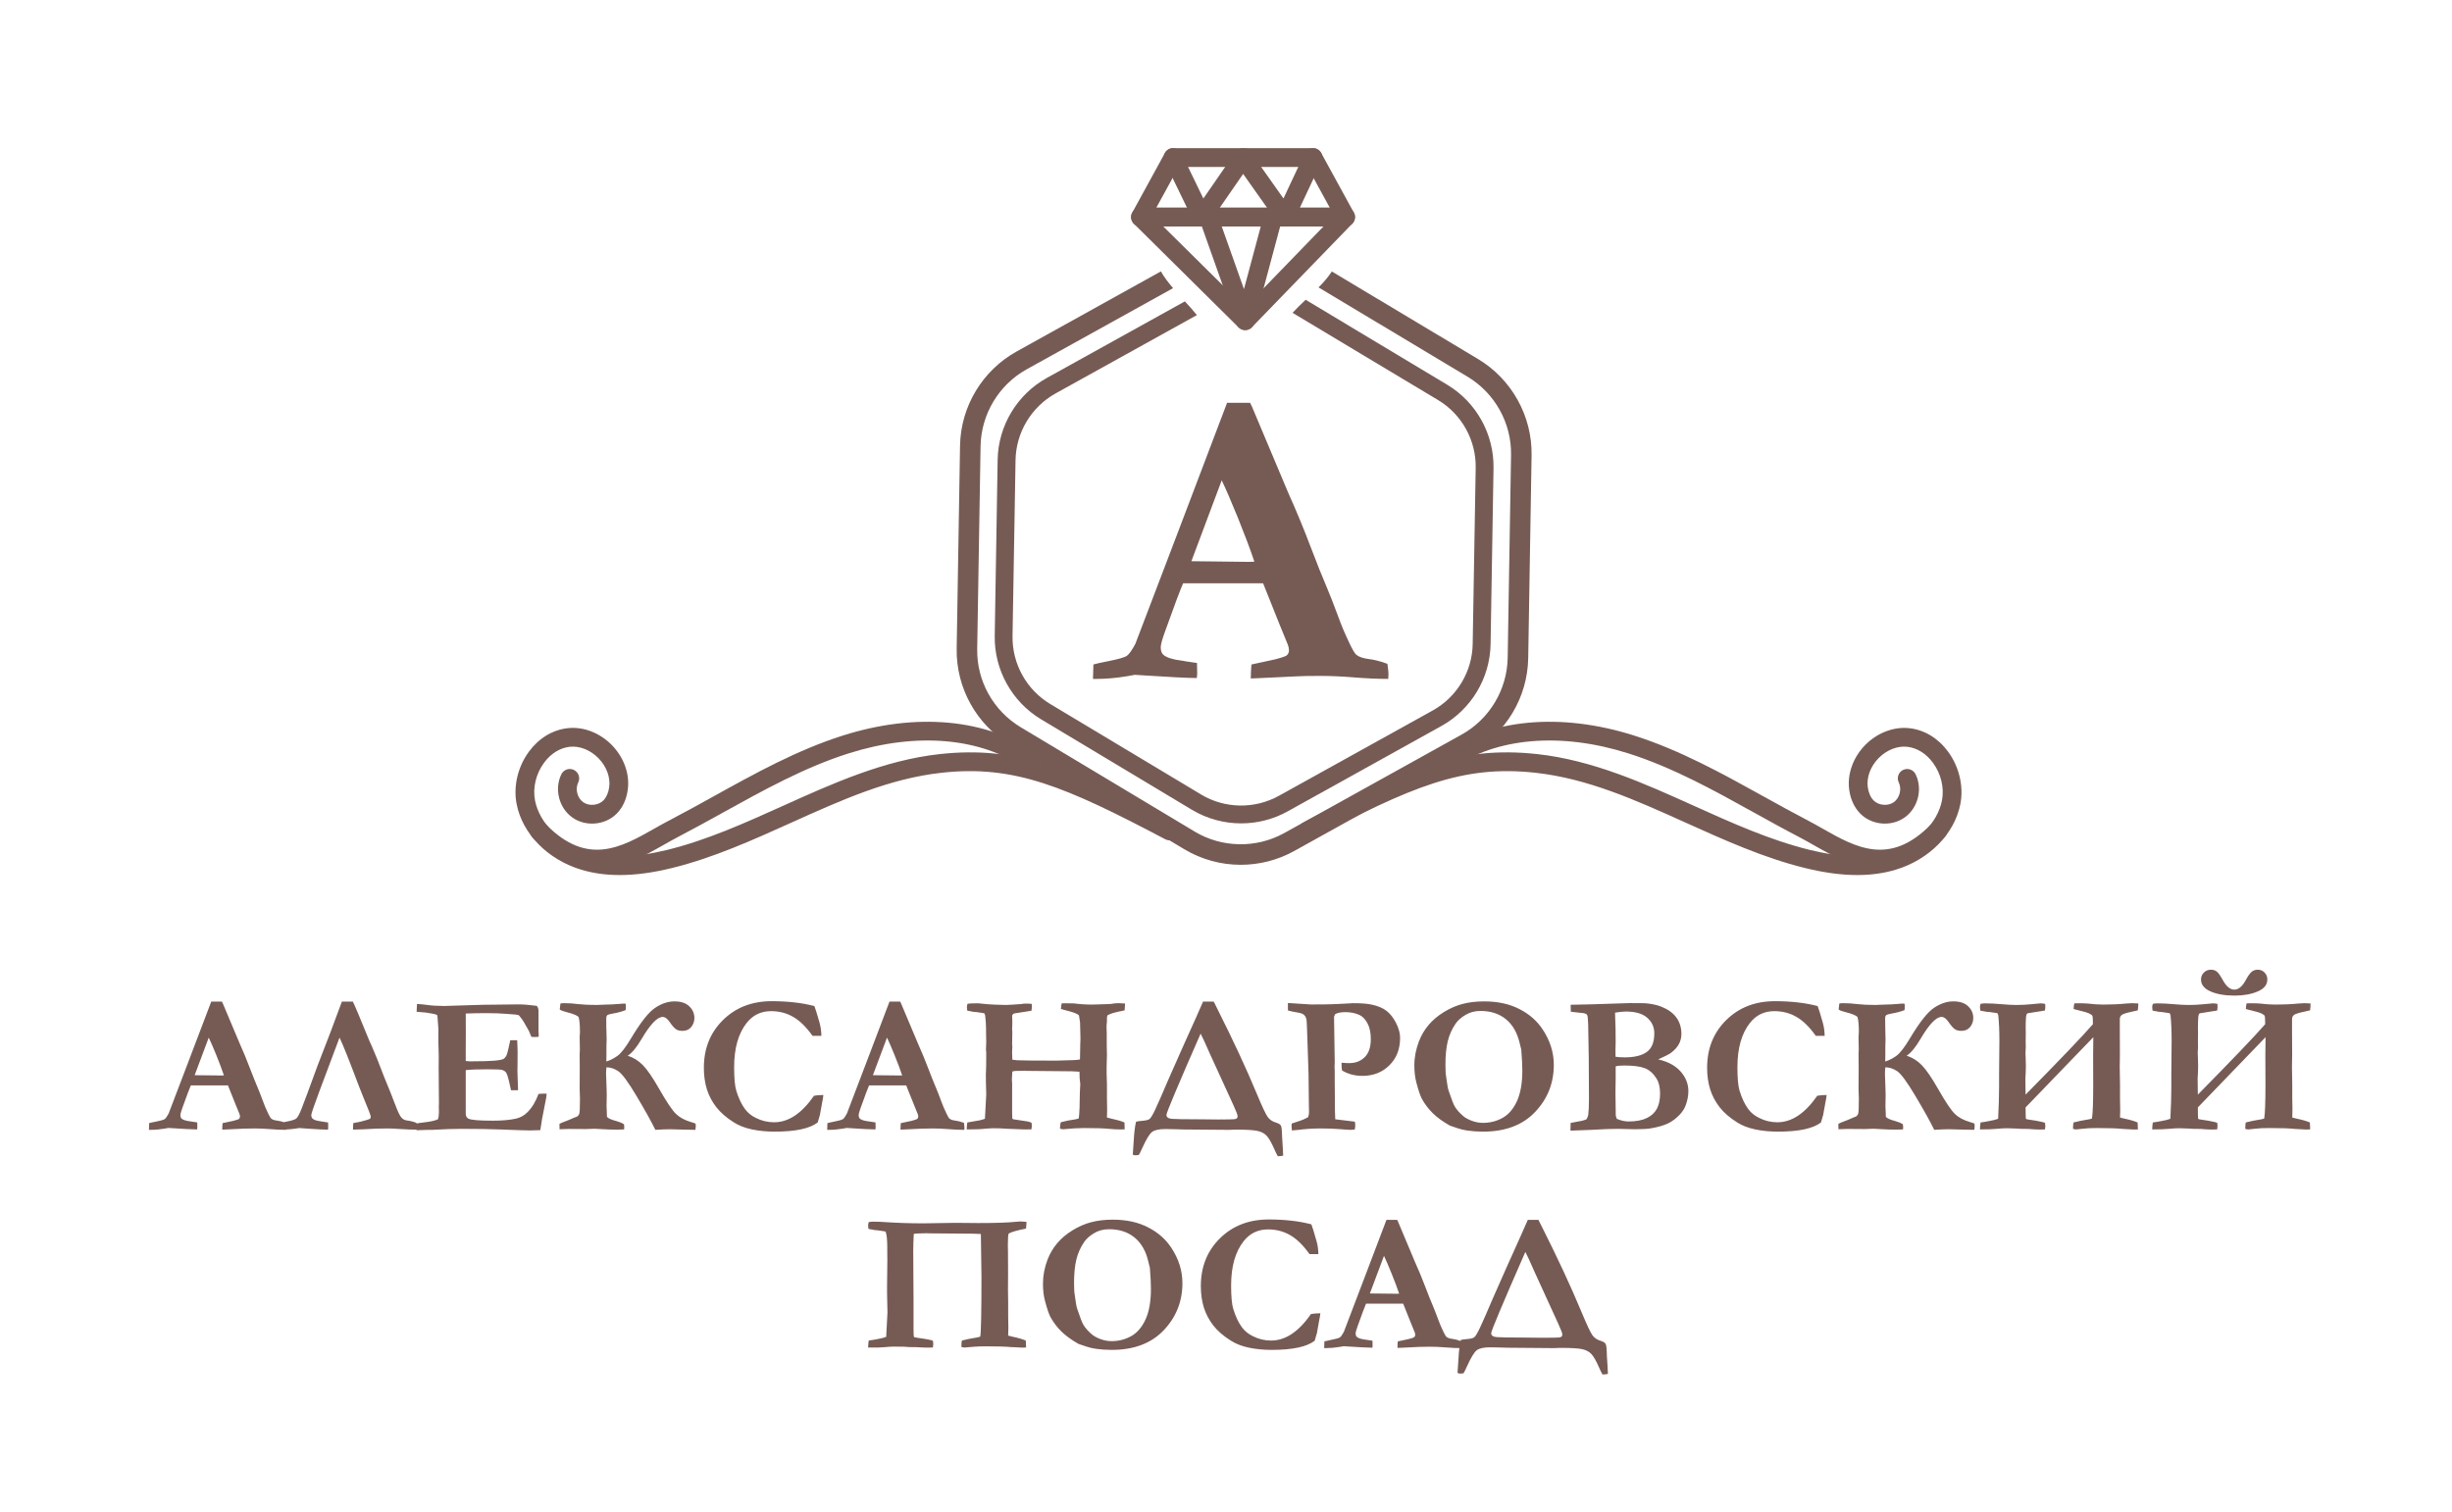 <?xml version="1.0" encoding="UTF-8"?> <svg xmlns="http://www.w3.org/2000/svg" width="107" height="66" viewBox="0 0 107 66" fill="none"><path d="M6.5 49.317L6.508 49.024C6.562 49.008 6.656 48.986 6.792 48.96C7.01 48.918 7.141 48.881 7.188 48.847C7.234 48.814 7.291 48.733 7.359 48.605L8.215 46.36L9.218 43.719C9.313 43.719 9.403 43.719 9.49 43.719H9.684L9.722 43.795L10.458 45.544C10.625 45.915 10.774 46.276 10.905 46.625C11.039 46.974 11.152 47.26 11.248 47.481C11.304 47.614 11.382 47.813 11.481 48.079C11.531 48.224 11.608 48.405 11.712 48.623C11.771 48.742 11.813 48.81 11.841 48.83C11.894 48.872 11.976 48.9 12.092 48.914C12.208 48.928 12.334 48.96 12.467 49.011C12.482 49.105 12.489 49.176 12.489 49.222C12.489 49.243 12.488 49.273 12.485 49.317C12.275 49.317 12.044 49.307 11.792 49.286C11.54 49.266 11.314 49.256 11.113 49.256C10.889 49.256 10.727 49.259 10.629 49.265L9.908 49.299L9.699 49.308C9.699 49.21 9.703 49.114 9.712 49.024L10.182 48.923C10.325 48.886 10.408 48.858 10.429 48.839C10.458 48.81 10.473 48.778 10.473 48.742C10.473 48.704 10.465 48.666 10.451 48.627L10.281 48.211L9.948 47.378H8.327C8.267 47.513 8.143 47.845 7.954 48.372C7.901 48.521 7.873 48.623 7.873 48.676C7.873 48.75 7.893 48.802 7.933 48.833C7.998 48.886 8.123 48.926 8.307 48.947C8.332 48.953 8.432 48.969 8.608 48.993C8.611 49.095 8.612 49.165 8.612 49.204C8.612 49.234 8.609 49.266 8.604 49.299C8.428 49.299 8.009 49.278 7.349 49.234L7.175 49.265C6.965 49.299 6.766 49.317 6.576 49.317H6.5ZM8.495 46.931C9.157 46.939 9.547 46.944 9.665 46.944L9.771 46.939C9.687 46.687 9.576 46.393 9.441 46.058C9.304 45.722 9.193 45.466 9.109 45.291L8.495 46.931ZM14.816 45.292L13.926 47.664C13.697 48.279 13.583 48.615 13.583 48.672C13.583 48.758 13.616 48.82 13.684 48.859C13.753 48.9 13.862 48.928 14.016 48.949C14.038 48.954 14.14 48.969 14.318 48.995L14.322 49.21C14.322 49.244 14.319 49.276 14.313 49.308C14.138 49.308 13.881 49.296 13.544 49.272L13.056 49.238L12.88 49.265C12.678 49.294 12.451 49.308 12.205 49.308L12.214 49.022C12.241 49.009 12.337 48.989 12.499 48.959C12.719 48.918 12.861 48.873 12.923 48.827C12.983 48.781 13.059 48.646 13.148 48.424C13.238 48.203 13.476 47.562 13.861 46.505L14.422 45.054L14.919 43.719H15.398C15.485 43.891 15.724 44.46 16.116 45.425L16.23 45.676C16.356 45.958 16.534 46.402 16.762 47.004L16.896 47.332C16.992 47.558 17.09 47.807 17.192 48.079C17.299 48.369 17.389 48.577 17.459 48.7C17.529 48.824 17.628 48.892 17.752 48.907C17.906 48.926 18.045 48.962 18.173 49.012C18.187 49.104 18.194 49.173 18.194 49.221L18.19 49.308C17.98 49.308 17.743 49.299 17.477 49.282C17.238 49.265 17.054 49.256 16.924 49.256C16.571 49.256 16.226 49.268 15.888 49.292L15.404 49.308C15.404 49.205 15.409 49.11 15.417 49.022C15.432 49.015 15.535 48.996 15.727 48.962C15.959 48.901 16.092 48.862 16.126 48.844C16.161 48.827 16.178 48.792 16.178 48.739C16.178 48.689 16.072 48.414 15.863 47.913L15.672 47.435C15.232 46.264 14.946 45.55 14.816 45.292ZM18.197 43.823C18.358 43.831 18.499 43.845 18.618 43.862C18.841 43.894 19.1 43.91 19.394 43.91C19.497 43.91 19.758 43.901 20.179 43.885C20.811 43.861 21.381 43.849 21.89 43.849L22.659 43.84C22.832 43.84 23.086 43.862 23.423 43.904C23.474 43.961 23.5 44.037 23.5 44.133V45.007L23.509 45.18C23.509 45.198 23.507 45.224 23.504 45.257L23.331 45.266C23.309 45.266 23.261 45.263 23.187 45.257C23.161 45.201 23.127 45.117 23.083 45.005L22.91 44.702C22.845 44.573 22.752 44.443 22.635 44.31C22.564 44.29 22.473 44.278 22.363 44.275C22.334 44.272 22.248 44.265 22.103 44.254C21.84 44.233 21.556 44.223 21.251 44.223C20.907 44.223 20.597 44.228 20.324 44.24C20.326 44.311 20.327 44.588 20.327 45.072L20.324 45.782V46.313C20.395 46.322 20.456 46.327 20.507 46.327C21.011 46.327 21.37 46.316 21.585 46.297C21.799 46.277 21.931 46.25 21.981 46.215C22.033 46.179 22.079 46.117 22.118 46.031C22.143 45.968 22.192 45.761 22.266 45.409L22.321 45.405H22.57C22.582 45.657 22.587 45.848 22.587 45.978C22.587 46.276 22.586 46.467 22.583 46.551C22.58 46.636 22.579 46.703 22.579 46.751C22.579 46.828 22.583 46.949 22.591 47.117C22.601 47.285 22.605 47.412 22.605 47.493V47.587H22.3C22.289 47.542 22.268 47.449 22.237 47.308C22.18 47.046 22.13 46.883 22.085 46.818C22.05 46.767 21.994 46.729 21.915 46.703C21.858 46.684 21.649 46.674 21.288 46.674C20.861 46.674 20.54 46.685 20.324 46.709C20.324 46.783 20.324 46.831 20.324 46.852C20.324 47.19 20.324 47.47 20.324 47.693V48.607C20.324 48.716 20.363 48.788 20.44 48.828C20.556 48.888 20.912 48.917 21.51 48.917C21.905 48.917 22.24 48.888 22.515 48.828C22.706 48.785 22.874 48.691 23.019 48.545C23.212 48.355 23.373 48.09 23.5 47.748C23.588 47.739 23.659 47.735 23.716 47.735C23.748 47.735 23.794 47.736 23.857 47.739C23.848 47.81 23.841 47.87 23.835 47.917L23.81 48.045L23.654 48.846L23.578 49.33C23.394 49.338 23.25 49.343 23.141 49.343C22.983 49.343 22.56 49.33 21.872 49.302C21.388 49.283 20.805 49.273 20.124 49.273C19.784 49.273 19.367 49.288 18.871 49.317H18.693L18.18 49.334V49.039C18.234 49.024 18.341 49.009 18.502 48.992C18.794 48.958 18.997 48.912 19.11 48.856C19.139 48.775 19.154 48.671 19.154 48.547C19.154 48.498 19.152 48.417 19.149 48.301L19.154 48.169L19.142 46.572L19.146 46.092L19.128 45.413L19.132 44.934L19.093 44.408C19.093 44.394 19.09 44.366 19.084 44.323C19.057 44.292 19.015 44.272 18.958 44.264C18.926 44.259 18.884 44.25 18.831 44.239C18.67 44.206 18.515 44.185 18.366 44.179C18.312 44.176 18.251 44.17 18.18 44.162L18.197 43.823ZM27.391 46.081C27.644 46.16 27.865 46.299 28.058 46.497C28.251 46.696 28.485 47.038 28.761 47.522C29.084 48.09 29.327 48.455 29.494 48.617C29.659 48.778 29.881 48.898 30.159 48.978C30.261 49.007 30.327 49.03 30.355 49.046C30.36 49.096 30.363 49.136 30.363 49.163C30.363 49.197 30.357 49.247 30.346 49.317L29.878 49.308L29.236 49.291C29.075 49.291 28.862 49.299 28.599 49.317C28.413 48.938 28.139 48.447 27.778 47.842C27.418 47.236 27.154 46.876 26.984 46.761C26.815 46.645 26.642 46.587 26.464 46.587C26.453 46.692 26.447 46.787 26.447 46.871L26.469 47.458C26.474 47.577 26.477 47.691 26.477 47.798L26.469 48.308L26.477 48.458L26.486 48.75C26.542 48.816 26.683 48.878 26.909 48.937C27.035 48.972 27.142 49.017 27.229 49.073C27.238 49.129 27.242 49.169 27.242 49.197C27.242 49.218 27.239 49.253 27.233 49.299C27.106 49.305 27.003 49.308 26.924 49.308C26.715 49.308 26.486 49.301 26.236 49.285L25.953 49.269L25.57 49.282L24.82 49.278L24.417 49.291L24.413 49.056C24.439 49.035 24.571 48.981 24.811 48.891L24.921 48.844C25.046 48.788 25.13 48.753 25.172 48.742C25.229 48.708 25.266 48.661 25.282 48.6C25.299 48.54 25.308 48.32 25.308 47.94L25.295 47.535L25.299 46.635L25.295 45.999L25.304 45.813L25.295 45.266L25.308 45.05C25.308 44.722 25.286 44.499 25.244 44.384C25.156 44.311 24.985 44.243 24.733 44.181C24.582 44.144 24.48 44.105 24.426 44.066L24.456 43.801C24.51 43.792 24.566 43.788 24.626 43.788C24.833 43.788 25.037 43.801 25.241 43.829C25.448 43.853 25.713 43.866 26.037 43.866L26.219 43.858L26.73 43.84C26.806 43.837 26.91 43.83 27.044 43.819L27.193 43.806L27.299 43.81C27.307 43.833 27.312 43.863 27.312 43.904C27.312 44.001 27.307 44.063 27.299 44.092C27.128 44.157 26.951 44.206 26.768 44.236C26.627 44.262 26.539 44.285 26.506 44.308C26.473 44.331 26.456 44.382 26.456 44.46C26.456 44.743 26.458 44.928 26.464 45.02L26.473 45.379L26.464 45.65V45.971L26.46 46.335C26.627 46.281 26.789 46.199 26.947 46.086C27.105 45.973 27.303 45.715 27.542 45.315C27.956 44.623 28.303 44.182 28.585 43.994C28.866 43.804 29.149 43.71 29.431 43.71C29.715 43.71 29.931 43.781 30.079 43.924C30.228 44.068 30.302 44.237 30.302 44.436C30.302 44.584 30.256 44.714 30.165 44.827C30.072 44.94 29.946 44.997 29.785 44.997C29.66 44.997 29.562 44.971 29.489 44.918C29.418 44.866 29.33 44.766 29.226 44.615C29.123 44.463 29.021 44.388 28.92 44.388C28.682 44.388 28.375 44.71 27.997 45.353C27.777 45.725 27.576 45.968 27.391 46.081ZM35.538 43.914C35.574 44 35.65 44.24 35.763 44.638C35.813 44.818 35.841 45.011 35.844 45.214H35.457C35.184 44.83 34.905 44.554 34.615 44.388C34.327 44.22 34.004 44.136 33.647 44.136C33.209 44.136 32.854 44.307 32.584 44.649C32.219 45.111 32.036 45.757 32.036 46.584C32.036 47.064 32.068 47.406 32.13 47.61C32.232 47.94 32.361 48.21 32.516 48.418C32.636 48.577 32.791 48.703 32.984 48.795C33.233 48.923 33.5 48.986 33.782 48.986C34.095 48.986 34.395 48.889 34.686 48.697C34.976 48.503 35.254 48.214 35.521 47.829C35.625 47.81 35.761 47.798 35.931 47.795C35.919 47.903 35.902 48.014 35.876 48.13C35.867 48.175 35.835 48.355 35.779 48.669L35.741 48.795L35.683 48.995C35.509 49.129 35.267 49.228 34.954 49.295C34.641 49.362 34.257 49.395 33.801 49.395C33.453 49.395 33.124 49.363 32.814 49.298C32.504 49.233 32.239 49.13 32.019 48.988C31.696 48.785 31.442 48.563 31.258 48.327C31.074 48.09 30.938 47.831 30.848 47.551C30.76 47.271 30.715 46.957 30.715 46.609C30.715 45.767 30.993 45.072 31.55 44.524C32.106 43.975 32.816 43.701 33.678 43.701C34.03 43.701 34.36 43.719 34.67 43.755C34.979 43.79 35.269 43.843 35.538 43.914ZM36.097 49.317L36.106 49.024C36.159 49.008 36.254 48.986 36.39 48.96C36.607 48.918 36.739 48.881 36.785 48.847C36.832 48.814 36.888 48.733 36.957 48.605L37.813 46.36L38.816 43.719C38.911 43.719 39.001 43.719 39.088 43.719H39.282L39.319 43.795L40.056 45.544C40.222 45.915 40.371 46.276 40.503 46.625C40.636 46.974 40.75 47.26 40.845 47.481C40.901 47.614 40.98 47.813 41.078 48.079C41.129 48.224 41.206 48.405 41.31 48.623C41.368 48.742 41.41 48.81 41.439 48.83C41.491 48.872 41.574 48.9 41.69 48.914C41.805 48.928 41.931 48.96 42.065 49.011C42.08 49.105 42.087 49.176 42.087 49.222C42.087 49.243 42.085 49.273 42.082 49.317C41.872 49.317 41.642 49.307 41.39 49.286C41.138 49.266 40.912 49.256 40.71 49.256C40.487 49.256 40.325 49.259 40.226 49.265L39.505 49.299L39.296 49.308C39.296 49.21 39.301 49.114 39.309 49.024L39.78 48.923C39.922 48.886 40.005 48.858 40.026 48.839C40.056 48.81 40.07 48.778 40.07 48.742C40.07 48.704 40.063 48.666 40.048 48.627L39.879 48.211L39.545 47.378H37.924C37.865 47.513 37.74 47.845 37.552 48.372C37.498 48.521 37.471 48.623 37.471 48.676C37.471 48.75 37.491 48.802 37.53 48.833C37.595 48.886 37.72 48.926 37.904 48.947C37.93 48.953 38.03 48.969 38.205 48.993C38.208 49.095 38.21 49.165 38.21 49.204C38.21 49.234 38.207 49.266 38.201 49.299C38.026 49.299 37.607 49.278 36.946 49.234L36.773 49.265C36.562 49.299 36.364 49.317 36.174 49.317H36.097ZM38.092 46.931C38.755 46.939 39.144 46.944 39.263 46.944L39.369 46.939C39.285 46.687 39.173 46.393 39.038 46.058C38.902 45.722 38.791 45.466 38.707 45.291L38.092 46.931ZM42.185 49.299C42.185 49.214 42.194 49.112 42.211 48.995L42.746 48.902C42.811 48.888 42.889 48.865 42.98 48.834L43.037 47.774C43.025 47.392 43.02 47.107 43.02 46.918L43.024 46.816C43.033 46.7 43.037 46.409 43.037 45.942L43.025 45.819L43.037 45.463L43.029 45.095V44.913C43.029 44.749 43.017 44.556 42.992 44.336C42.989 44.315 42.979 44.282 42.96 44.234C42.937 44.226 42.912 44.22 42.885 44.217C42.857 44.214 42.83 44.21 42.801 44.204C42.691 44.185 42.572 44.17 42.446 44.162L42.383 44.144C42.305 44.136 42.246 44.126 42.207 44.111C42.198 44.028 42.194 43.977 42.194 43.955C42.194 43.921 42.203 43.875 42.22 43.816C42.276 43.803 42.356 43.797 42.458 43.797C42.56 43.797 42.632 43.795 42.671 43.792C43.017 43.83 43.273 43.85 43.441 43.853C43.517 43.853 43.595 43.855 43.673 43.859C43.75 43.863 43.82 43.866 43.879 43.866C43.973 43.866 44.2 43.853 44.564 43.826C44.623 43.813 44.689 43.806 44.76 43.806C44.864 43.806 44.953 43.81 45.024 43.819C45.026 43.879 45.028 43.923 45.028 43.949C45.028 43.995 45.022 44.052 45.01 44.118L44.253 44.237C44.196 44.265 44.167 44.306 44.167 44.359L44.174 44.515L44.176 44.584L44.173 44.769L44.167 44.914V44.947C44.173 44.978 44.176 45.005 44.176 45.026L44.167 45.564C44.173 45.615 44.176 45.653 44.176 45.679C44.176 45.693 44.174 45.738 44.17 45.813C44.169 45.858 44.167 45.905 44.167 45.954C44.167 45.996 44.17 46.096 44.176 46.254C44.255 46.267 44.322 46.276 44.376 46.279L45.006 46.292H45.312L46.078 46.296L46.823 46.274C46.919 46.274 47.021 46.264 47.128 46.245C47.134 46.148 47.137 45.912 47.141 45.537L47.149 45.345L47.131 44.626L47.085 44.33C47.076 44.31 47.057 44.291 47.027 44.275C46.93 44.218 46.736 44.154 46.446 44.084C46.394 44.072 46.343 44.057 46.297 44.04C46.303 43.94 46.313 43.859 46.33 43.797C46.393 43.794 46.43 43.792 46.443 43.792L46.852 43.797C47.112 43.831 47.378 43.849 47.647 43.849C47.71 43.849 47.759 43.847 47.795 43.845L48.343 43.829C48.393 43.826 48.443 43.823 48.49 43.82C48.59 43.798 48.695 43.788 48.802 43.788C48.883 43.788 48.981 43.792 49.096 43.801C49.093 43.911 49.086 44.011 49.076 44.101C48.818 44.154 48.648 44.194 48.569 44.217C48.489 44.242 48.408 44.275 48.327 44.317L48.305 44.403V44.473V44.584L48.299 44.638C48.292 44.698 48.288 44.745 48.288 44.775V44.88C48.294 45.008 48.296 45.079 48.296 45.092V45.631L48.305 46.038L48.291 46.576C48.286 46.7 48.291 46.954 48.305 47.338V47.94L48.313 48.44C48.313 48.533 48.311 48.646 48.305 48.779C48.364 48.797 48.42 48.81 48.47 48.821C48.735 48.878 48.935 48.935 49.07 48.995L49.078 49.295C48.966 49.298 48.899 49.299 48.88 49.299C48.744 49.299 48.589 49.291 48.413 49.275C48.182 49.25 47.81 49.238 47.295 49.238C47.063 49.238 46.765 49.256 46.397 49.291C46.358 49.291 46.31 49.282 46.254 49.265C46.258 49.134 46.271 49.04 46.29 48.986L46.61 48.91L46.947 48.855C46.981 48.846 47.024 48.834 47.076 48.817C47.105 48.588 47.12 48.209 47.123 47.677L47.141 47.316C47.117 47.167 47.105 46.987 47.105 46.779C47.001 46.77 46.888 46.764 46.766 46.761L44.799 46.743L44.761 46.739L44.731 46.735C44.712 46.735 44.689 46.737 44.663 46.739C44.59 46.742 44.528 46.743 44.477 46.743H44.358C44.305 46.743 44.244 46.752 44.176 46.77L44.158 47.087V47.142C44.164 47.219 44.167 47.268 44.167 47.291V48.604C44.167 48.678 44.17 48.753 44.176 48.828L44.215 48.855L44.846 48.951C44.879 48.963 44.903 48.97 44.921 48.973C44.958 48.981 44.989 48.993 45.015 49.011C45.024 49.076 45.028 49.12 45.028 49.143C45.028 49.179 45.022 49.23 45.01 49.295C44.909 49.298 44.822 49.299 44.751 49.299C44.689 49.299 44.631 49.298 44.577 49.295C44.551 49.295 44.526 49.294 44.505 49.291L43.905 49.268C43.763 49.254 43.564 49.247 43.308 49.247L43.22 49.252C43.1 49.257 43.03 49.262 43.011 49.265C42.834 49.288 42.559 49.299 42.185 49.299ZM53.59 49.317L51.638 49.301C51.556 49.301 51.426 49.298 51.248 49.289L50.861 49.282C50.581 49.282 50.384 49.324 50.272 49.41C50.161 49.495 50.019 49.73 49.845 50.114C49.764 50.293 49.714 50.393 49.693 50.416C49.619 50.425 49.57 50.429 49.548 50.429C49.516 50.429 49.479 50.419 49.432 50.399C49.432 50.348 49.437 50.284 49.445 50.208C49.455 50.114 49.465 49.97 49.474 49.776C49.492 49.454 49.523 49.185 49.572 48.969C49.603 48.949 49.691 48.934 49.84 48.923C49.997 48.911 50.104 48.886 50.16 48.846C50.215 48.807 50.299 48.669 50.41 48.433C50.522 48.195 50.712 47.765 50.977 47.141L51.598 45.737L52.191 44.419L52.499 43.719H52.963C52.972 43.727 53.025 43.834 53.125 44.042C53.808 45.397 54.383 46.633 54.848 47.751C55.077 48.302 55.235 48.637 55.322 48.758C55.407 48.876 55.532 48.959 55.693 49.004C55.803 49.037 55.872 49.084 55.901 49.142C55.929 49.201 55.946 49.379 55.952 49.676L55.979 50.106C55.988 50.215 55.992 50.327 55.995 50.443C55.939 50.457 55.861 50.466 55.761 50.469C55.707 50.377 55.657 50.275 55.609 50.161C55.484 49.875 55.372 49.679 55.274 49.575C55.176 49.47 55.044 49.401 54.872 49.363C54.703 49.327 54.406 49.308 53.982 49.308H53.896L53.77 49.312L53.667 49.317H53.59ZM52.392 45.118C51.398 47.386 50.901 48.568 50.901 48.663C50.901 48.766 50.983 48.824 51.145 48.837C51.309 48.85 51.69 48.856 52.291 48.856L53.17 48.865C53.592 48.865 53.836 48.859 53.905 48.846C53.973 48.833 54.006 48.791 54.006 48.719C54.006 48.665 53.948 48.511 53.833 48.26L52.812 46.029C52.592 45.527 52.452 45.222 52.392 45.118ZM56.202 44.105V43.78L57.215 43.845L57.669 43.84H57.834C58.006 43.84 58.276 43.83 58.644 43.81C58.853 43.795 58.984 43.788 59.038 43.788C59.393 43.788 59.662 43.808 59.842 43.847C60.119 43.904 60.339 43.995 60.501 44.12C60.663 44.245 60.804 44.422 60.921 44.653C61.039 44.885 61.097 45.099 61.097 45.298C61.097 45.792 60.942 46.192 60.63 46.499C60.32 46.807 59.928 46.961 59.452 46.961C59.288 46.961 59.13 46.941 58.981 46.902C58.834 46.862 58.693 46.803 58.563 46.725C58.548 46.644 58.541 46.531 58.541 46.387C58.609 46.393 58.672 46.397 58.728 46.4C58.783 46.403 58.832 46.404 58.876 46.404C59.119 46.404 59.323 46.338 59.488 46.203C59.709 46.029 59.819 45.747 59.819 45.356C59.819 45.076 59.771 44.847 59.675 44.669C59.58 44.491 59.465 44.371 59.335 44.308C59.151 44.223 58.945 44.179 58.717 44.179C58.503 44.179 58.35 44.211 58.258 44.273C58.241 44.311 58.227 44.346 58.215 44.38L58.245 46.383L58.237 46.554L58.244 46.732C58.245 46.771 58.245 46.829 58.245 46.906V47.255L58.25 47.813L58.254 48.475C58.254 48.569 58.258 48.695 58.267 48.855L59.123 48.96C59.135 49.028 59.141 49.082 59.141 49.123C59.141 49.165 59.134 49.224 59.119 49.301C59.048 49.311 58.994 49.317 58.958 49.317C58.87 49.317 58.705 49.307 58.461 49.286C58.219 49.266 57.943 49.256 57.631 49.256C57.28 49.256 56.947 49.278 56.63 49.322C56.576 49.33 56.492 49.337 56.377 49.343C56.365 49.26 56.359 49.2 56.359 49.16C56.359 49.134 56.362 49.095 56.368 49.042L56.626 48.956C56.803 48.902 56.956 48.837 57.086 48.76C57.111 48.679 57.124 48.604 57.124 48.536C57.124 48.508 57.123 48.475 57.12 48.439C57.117 48.35 57.115 48.227 57.115 48.069L57.102 46.877L57.057 45.532C57.037 44.892 57.023 44.547 57.011 44.496C56.991 44.414 56.957 44.35 56.91 44.304C56.862 44.257 56.781 44.224 56.668 44.204C56.434 44.165 56.28 44.131 56.202 44.105ZM61.719 46.499C61.719 46.148 61.788 45.796 61.924 45.442C62.022 45.188 62.16 44.955 62.338 44.742C62.517 44.53 62.74 44.34 63.009 44.175C63.277 44.01 63.551 43.891 63.832 43.819C64.112 43.746 64.423 43.71 64.768 43.71C65.356 43.71 65.866 43.82 66.299 44.042C66.733 44.262 67.073 44.56 67.321 44.937C67.644 45.426 67.805 45.941 67.805 46.478C67.805 47.28 67.532 47.965 66.989 48.537C66.445 49.11 65.688 49.395 64.717 49.395C64.477 49.395 64.252 49.379 64.043 49.349C63.886 49.326 63.746 49.295 63.628 49.254C63.413 49.184 63.293 49.143 63.267 49.131C62.96 48.956 62.712 48.776 62.525 48.592C62.338 48.408 62.18 48.201 62.05 47.968C61.98 47.837 61.899 47.603 61.81 47.264C61.75 47.045 61.719 46.791 61.719 46.499ZM64.604 44.127C64.358 44.127 64.141 44.185 63.951 44.3C63.761 44.414 63.618 44.54 63.522 44.679C63.359 44.914 63.245 45.172 63.177 45.45C63.109 45.729 63.076 46.069 63.076 46.468C63.076 46.712 63.086 46.886 63.106 46.99C63.111 47.025 63.119 47.083 63.131 47.165C63.157 47.374 63.186 47.528 63.221 47.623C63.342 47.982 63.428 48.206 63.48 48.291C63.564 48.434 63.69 48.578 63.857 48.72C63.942 48.792 64.065 48.86 64.226 48.921C64.388 48.982 64.549 49.012 64.711 49.012C65.017 49.012 65.301 48.942 65.563 48.798C65.824 48.655 66.034 48.413 66.194 48.069C66.351 47.727 66.431 47.281 66.431 46.73C66.431 46.505 66.415 46.197 66.385 45.809L66.363 45.728C66.354 45.706 66.34 45.648 66.321 45.554C66.215 45.09 66.016 44.735 65.72 44.492C65.424 44.249 65.052 44.127 64.604 44.127ZM68.531 49.352L68.539 49.015C68.607 48.998 68.689 48.983 68.782 48.969C68.965 48.943 69.115 48.907 69.229 48.858C69.269 48.794 69.294 48.731 69.306 48.671C69.327 48.513 69.339 48.279 69.339 47.971L69.33 46.166C69.33 45.978 69.322 45.49 69.304 44.701C69.298 44.489 69.284 44.358 69.262 44.307C69.254 44.29 69.239 44.275 69.219 44.264C69.174 44.233 69.088 44.214 68.963 44.208C68.91 44.206 68.771 44.191 68.548 44.162L68.539 43.858L69.489 43.837L70.875 43.792L71.041 43.788C71.075 43.785 71.108 43.784 71.143 43.784C71.17 43.784 71.246 43.785 71.367 43.788H71.638C71.853 43.785 72.086 43.817 72.338 43.885C72.425 43.908 72.541 43.956 72.686 44.027C72.829 44.099 72.955 44.191 73.061 44.303C73.167 44.415 73.245 44.54 73.296 44.678C73.347 44.817 73.373 44.965 73.373 45.12C73.373 45.292 73.335 45.447 73.258 45.583C73.181 45.721 73.066 45.847 72.909 45.963C72.831 46.019 72.647 46.112 72.361 46.242C72.79 46.339 73.116 46.516 73.341 46.773C73.565 47.029 73.677 47.315 73.677 47.629C73.677 47.816 73.642 48.012 73.571 48.216C73.52 48.368 73.433 48.51 73.312 48.64C73.151 48.812 72.98 48.943 72.8 49.031C72.621 49.12 72.373 49.192 72.056 49.249C71.897 49.276 71.657 49.291 71.335 49.291L70.614 49.273C70.308 49.273 69.945 49.286 69.523 49.314C69.404 49.32 69.074 49.333 68.531 49.352ZM70.499 46.127C70.612 46.144 70.746 46.153 70.899 46.153C71.324 46.153 71.645 46.074 71.863 45.916C72.082 45.76 72.19 45.489 72.19 45.104C72.19 44.833 72.087 44.605 71.881 44.424C71.676 44.243 71.366 44.153 70.951 44.153C70.832 44.153 70.675 44.169 70.478 44.2C70.478 44.265 70.481 44.359 70.485 44.48C70.498 44.721 70.504 45.057 70.504 45.49L70.495 45.847C70.495 45.909 70.497 46.004 70.499 46.127ZM70.555 48.837C70.739 48.914 70.909 48.951 71.067 48.951C71.391 48.951 71.653 48.902 71.857 48.805C72.061 48.707 72.209 48.571 72.302 48.396C72.396 48.22 72.442 48 72.442 47.736C72.442 47.465 72.391 47.246 72.29 47.083C72.148 46.855 71.977 46.703 71.776 46.626C71.576 46.548 71.275 46.509 70.873 46.509C70.695 46.509 70.572 46.522 70.504 46.547V47.069L70.495 47.698L70.508 48.675C70.513 48.721 70.527 48.775 70.555 48.837ZM79.318 43.914C79.355 44 79.43 44.24 79.543 44.638C79.594 44.818 79.621 45.011 79.624 45.214H79.237C78.965 44.83 78.685 44.554 78.395 44.388C78.107 44.22 77.784 44.136 77.428 44.136C76.989 44.136 76.634 44.307 76.364 44.649C75.999 45.111 75.817 45.757 75.817 46.584C75.817 47.064 75.848 47.406 75.911 47.61C76.012 47.94 76.141 48.21 76.296 48.418C76.416 48.577 76.571 48.703 76.764 48.795C77.013 48.923 77.28 48.986 77.562 48.986C77.875 48.986 78.175 48.889 78.466 48.697C78.756 48.503 79.034 48.214 79.301 47.829C79.405 47.81 79.541 47.798 79.711 47.795C79.699 47.903 79.682 48.014 79.656 48.13C79.647 48.175 79.615 48.355 79.559 48.669L79.521 48.795L79.463 48.995C79.289 49.129 79.047 49.228 78.735 49.295C78.421 49.362 78.038 49.395 77.581 49.395C77.234 49.395 76.905 49.363 76.594 49.298C76.284 49.233 76.019 49.13 75.799 48.988C75.476 48.785 75.222 48.563 75.039 48.327C74.854 48.09 74.718 47.831 74.629 47.551C74.54 47.271 74.495 46.957 74.495 46.609C74.495 45.767 74.773 45.072 75.33 44.524C75.886 43.975 76.596 43.701 77.458 43.701C77.81 43.701 78.14 43.719 78.451 43.755C78.759 43.79 79.049 43.843 79.318 43.914Z" fill="#765B54"></path><path d="M83.2 46.081C83.451 46.159 83.673 46.298 83.866 46.497C84.058 46.695 84.293 47.037 84.569 47.521C84.892 48.089 85.135 48.454 85.302 48.616C85.467 48.778 85.689 48.898 85.967 48.977C86.07 49.006 86.135 49.029 86.162 49.045C86.168 49.096 86.171 49.135 86.171 49.163C86.171 49.196 86.165 49.247 86.154 49.316L85.686 49.307L85.044 49.29C84.883 49.29 84.67 49.299 84.406 49.316C84.221 48.938 83.947 48.447 83.586 47.842C83.225 47.236 82.962 46.875 82.793 46.76C82.623 46.645 82.451 46.587 82.272 46.587C82.261 46.691 82.255 46.786 82.255 46.87L82.276 47.457C82.282 47.577 82.285 47.691 82.285 47.798L82.276 48.308L82.285 48.457L82.294 48.75C82.351 48.815 82.491 48.877 82.717 48.937C82.843 48.971 82.951 49.017 83.037 49.073C83.046 49.128 83.05 49.168 83.05 49.196C83.05 49.218 83.047 49.252 83.042 49.299C82.914 49.305 82.811 49.307 82.732 49.307C82.523 49.307 82.294 49.3 82.045 49.284L81.761 49.268L81.378 49.282L80.628 49.277L80.225 49.29L80.221 49.055C80.247 49.035 80.379 48.98 80.619 48.89L80.729 48.844C80.854 48.787 80.938 48.752 80.98 48.741C81.036 48.708 81.074 48.66 81.09 48.599C81.108 48.54 81.116 48.32 81.116 47.94L81.103 47.534L81.108 46.635L81.103 45.998L81.112 45.813L81.103 45.265L81.116 45.05C81.116 44.722 81.095 44.499 81.053 44.383C80.964 44.311 80.793 44.243 80.541 44.18C80.39 44.144 80.287 44.105 80.234 44.066L80.264 43.801C80.318 43.792 80.374 43.788 80.433 43.788C80.641 43.788 80.845 43.801 81.049 43.828C81.257 43.852 81.522 43.866 81.845 43.866L82.027 43.857L82.537 43.84C82.614 43.837 82.718 43.83 82.852 43.818L83.001 43.805L83.107 43.809C83.116 43.833 83.12 43.863 83.12 43.903C83.12 44.001 83.116 44.063 83.107 44.092C82.936 44.157 82.759 44.205 82.576 44.235C82.435 44.261 82.348 44.285 82.314 44.308C82.281 44.331 82.264 44.382 82.264 44.46C82.264 44.742 82.267 44.928 82.272 45.019L82.281 45.378L82.272 45.649V45.971L82.268 46.334C82.435 46.281 82.597 46.199 82.755 46.085C82.913 45.972 83.111 45.715 83.35 45.315C83.765 44.622 84.111 44.182 84.393 43.993C84.675 43.803 84.957 43.709 85.24 43.709C85.523 43.709 85.739 43.78 85.887 43.924C86.036 44.067 86.11 44.237 86.11 44.435C86.11 44.583 86.064 44.713 85.973 44.827C85.88 44.939 85.754 44.996 85.593 44.996C85.468 44.996 85.37 44.97 85.297 44.918C85.226 44.866 85.138 44.766 85.034 44.615C84.931 44.463 84.829 44.387 84.728 44.387C84.49 44.387 84.183 44.709 83.805 45.352C83.585 45.725 83.383 45.968 83.2 46.081ZM88.392 47.779C89.889 46.261 90.868 45.237 91.33 44.706C91.33 44.496 91.323 44.376 91.308 44.343C91.294 44.311 91.248 44.276 91.168 44.237C91.088 44.199 90.935 44.153 90.704 44.099C90.593 44.073 90.522 44.054 90.487 44.04C90.493 43.934 90.504 43.852 90.52 43.796L90.641 43.792C90.878 43.792 91.036 43.796 91.116 43.805C91.339 43.834 91.564 43.849 91.787 43.849C92.15 43.849 92.48 43.834 92.781 43.803C92.892 43.793 92.979 43.788 93.044 43.788C93.107 43.788 93.196 43.792 93.312 43.801C93.309 43.913 93.302 44.014 93.29 44.101C92.967 44.169 92.756 44.222 92.655 44.264C92.555 44.305 92.504 44.377 92.504 44.482V45.096L92.508 46.038L92.5 46.575L92.513 47.337V47.94L92.521 48.44C92.521 48.538 92.518 48.651 92.513 48.779C92.572 48.796 92.627 48.809 92.678 48.821C92.944 48.877 93.146 48.935 93.282 48.995L93.295 49.299L93.112 49.303C93.064 49.303 93.009 49.3 92.947 49.294L92.629 49.277C92.395 49.251 92.024 49.238 91.514 49.238C91.254 49.238 91.055 49.247 90.916 49.266C90.738 49.287 90.629 49.299 90.593 49.299C90.561 49.299 90.517 49.29 90.461 49.273C90.464 49.136 90.471 49.043 90.483 48.995L90.773 48.927L90.939 48.896C91.117 48.869 91.235 48.844 91.288 48.825C91.325 48.615 91.343 48.112 91.343 47.318L91.339 46.064L91.348 45.273L88.392 48.338C88.395 48.653 88.399 48.817 88.405 48.831C88.423 48.851 88.472 48.864 88.554 48.873L88.831 48.915C89.074 48.96 89.212 48.992 89.24 49.012C89.248 49.077 89.253 49.122 89.253 49.145C89.253 49.182 89.247 49.234 89.235 49.299L88.972 49.303C88.863 49.303 88.711 49.294 88.514 49.277L88.194 49.273L87.976 49.26L87.588 49.247C87.463 49.247 87.311 49.255 87.132 49.273C86.949 49.29 86.706 49.299 86.401 49.299C86.401 49.21 86.41 49.109 86.427 48.995C86.452 48.989 86.511 48.98 86.606 48.969L86.788 48.935C86.968 48.905 87.103 48.87 87.194 48.834C87.221 48.299 87.236 47.833 87.236 47.434V46.87L87.249 45.436C87.249 45.005 87.233 44.632 87.201 44.321C87.198 44.305 87.188 44.274 87.171 44.232C87.155 44.224 87.129 44.218 87.094 44.215C87.068 44.212 87.04 44.208 87.013 44.202C86.881 44.18 86.761 44.166 86.655 44.16L86.591 44.143C86.51 44.135 86.452 44.124 86.415 44.109C86.406 44.028 86.401 43.978 86.401 43.954C86.401 43.921 86.41 43.876 86.427 43.817C86.49 43.803 86.556 43.796 86.629 43.796C86.836 43.796 87.079 43.808 87.356 43.833C87.607 43.855 87.816 43.866 87.981 43.866C88.212 43.866 88.425 43.856 88.62 43.835C88.858 43.809 89.001 43.796 89.043 43.796C89.098 43.796 89.166 43.803 89.248 43.818L89.253 43.944C89.253 43.989 89.247 44.044 89.235 44.109L88.486 44.228C88.443 44.234 88.418 44.301 88.409 44.428C88.401 44.554 88.396 44.706 88.396 44.882L88.401 45.08L88.396 45.462L88.401 45.683L88.388 45.971C88.388 46.009 88.391 46.075 88.396 46.171C88.402 46.298 88.405 46.425 88.405 46.549C88.405 46.651 88.402 46.752 88.396 46.853L88.383 47.075L88.392 47.779ZM95.909 47.779C97.405 46.261 98.385 45.237 98.847 44.706C98.847 44.496 98.839 44.376 98.825 44.343C98.811 44.311 98.764 44.276 98.684 44.237C98.605 44.199 98.451 44.153 98.221 44.099C98.109 44.073 98.038 44.054 98.004 44.04C98.009 43.934 98.021 43.852 98.037 43.796L98.157 43.792C98.395 43.792 98.553 43.796 98.632 43.805C98.855 43.834 99.08 43.849 99.303 43.849C99.667 43.849 99.997 43.834 100.297 43.803C100.409 43.793 100.496 43.788 100.561 43.788C100.623 43.788 100.713 43.792 100.829 43.801C100.826 43.913 100.819 44.014 100.807 44.101C100.484 44.169 100.273 44.222 100.171 44.264C100.071 44.305 100.02 44.377 100.02 44.482V45.096L100.025 46.038L100.016 46.575L100.029 47.337V47.94L100.038 48.44C100.038 48.538 100.035 48.651 100.029 48.779C100.088 48.796 100.143 48.809 100.194 48.821C100.461 48.877 100.662 48.935 100.798 48.995L100.811 49.299L100.629 49.303C100.581 49.303 100.526 49.3 100.464 49.294L100.145 49.277C99.912 49.251 99.541 49.238 99.031 49.238C98.77 49.238 98.572 49.247 98.432 49.266C98.254 49.287 98.146 49.299 98.109 49.299C98.078 49.299 98.034 49.29 97.978 49.273C97.981 49.136 97.988 49.043 97.999 48.995L98.289 48.927L98.455 48.896C98.634 48.869 98.751 48.844 98.805 48.825C98.841 48.615 98.86 48.112 98.86 47.318L98.855 46.064L98.864 45.273L95.909 48.338C95.912 48.653 95.916 48.817 95.922 48.831C95.939 48.851 95.988 48.864 96.071 48.873L96.348 48.915C96.591 48.96 96.729 48.992 96.756 49.012C96.765 49.077 96.769 49.122 96.769 49.145C96.769 49.182 96.763 49.234 96.752 49.299L96.488 49.303C96.379 49.303 96.227 49.294 96.03 49.277L95.71 49.273L95.493 49.26L95.105 49.247C94.98 49.247 94.828 49.255 94.648 49.273C94.466 49.29 94.222 49.299 93.918 49.299C93.918 49.21 93.927 49.109 93.944 48.995C93.969 48.989 94.028 48.98 94.122 48.969L94.305 48.935C94.484 48.905 94.619 48.87 94.71 48.834C94.738 48.299 94.752 47.833 94.752 47.434V46.87L94.765 45.436C94.765 45.005 94.749 44.632 94.718 44.321C94.715 44.305 94.705 44.274 94.687 44.232C94.671 44.224 94.645 44.218 94.61 44.215C94.584 44.212 94.557 44.208 94.529 44.202C94.398 44.18 94.277 44.166 94.171 44.16L94.108 44.143C94.026 44.135 93.969 44.124 93.931 44.109C93.922 44.028 93.918 43.978 93.918 43.954C93.918 43.921 93.927 43.876 93.944 43.817C94.006 43.803 94.073 43.796 94.145 43.796C94.353 43.796 94.596 43.808 94.872 43.833C95.123 43.855 95.332 43.866 95.497 43.866C95.729 43.866 95.942 43.856 96.136 43.835C96.375 43.809 96.517 43.796 96.559 43.796C96.614 43.796 96.683 43.803 96.765 43.818L96.769 43.944C96.769 43.989 96.763 44.044 96.752 44.109L96.003 44.228C95.959 44.234 95.935 44.301 95.926 44.428C95.917 44.554 95.913 44.706 95.913 44.882L95.917 45.08L95.913 45.462L95.917 45.683L95.904 45.971C95.904 46.009 95.907 46.075 95.913 46.171C95.919 46.298 95.922 46.425 95.922 46.549C95.922 46.651 95.919 46.752 95.913 46.853L95.9 47.075L95.909 47.779ZM96.047 42.751C96.047 42.633 96.09 42.533 96.174 42.45C96.256 42.368 96.359 42.327 96.481 42.327C96.584 42.327 96.668 42.355 96.736 42.408C96.804 42.462 96.894 42.588 97.004 42.789C97.154 43.06 97.32 43.196 97.501 43.196C97.683 43.196 97.847 43.06 97.995 42.789C98.09 42.614 98.174 42.494 98.247 42.427C98.32 42.361 98.412 42.327 98.525 42.327C98.645 42.327 98.744 42.369 98.823 42.452C98.903 42.536 98.942 42.636 98.942 42.751C98.942 42.982 98.802 43.156 98.522 43.276C98.241 43.397 97.905 43.457 97.514 43.457C97.089 43.457 96.739 43.397 96.462 43.275C96.185 43.153 96.047 42.979 96.047 42.751Z" fill="#765B54"></path><path d="M37.883 58.818C37.883 58.73 37.892 58.628 37.909 58.514C37.934 58.508 37.993 58.499 38.086 58.487L38.269 58.455C38.447 58.424 38.58 58.389 38.671 58.353L38.727 57.294L38.709 56.439V56.173L38.722 54.987L38.718 54.619V54.437C38.718 54.101 38.693 53.876 38.645 53.76C38.628 53.752 38.603 53.745 38.569 53.743C38.542 53.74 38.516 53.736 38.487 53.73C38.357 53.708 38.24 53.694 38.134 53.688L38.07 53.67C37.99 53.663 37.932 53.651 37.896 53.637C37.888 53.556 37.883 53.505 37.883 53.482C37.883 53.449 37.892 53.404 37.909 53.344C37.971 53.331 38.038 53.324 38.108 53.324C38.279 53.324 38.454 53.331 38.635 53.344C39.148 53.379 39.706 53.398 40.309 53.398L41.676 53.376L42.683 53.385C43.436 53.385 43.968 53.367 44.28 53.334C44.402 53.321 44.485 53.315 44.53 53.315C44.584 53.315 44.672 53.321 44.794 53.333C44.791 53.443 44.784 53.541 44.772 53.628C44.39 53.702 44.138 53.773 44.016 53.844C43.993 53.901 43.981 54.06 43.981 54.322V54.406L43.986 54.618L43.99 55.561L43.986 56.306L43.994 56.859V57.461L44.003 57.96C44.003 58.059 44 58.17 43.994 58.298C44.054 58.315 44.109 58.33 44.159 58.34C44.426 58.396 44.627 58.455 44.764 58.514L44.776 58.818L44.578 58.822C44.541 58.822 44.491 58.819 44.429 58.813L44.112 58.799C43.88 58.778 43.51 58.766 43.002 58.766C42.835 58.766 42.682 58.772 42.54 58.782L42.095 58.818C42.053 58.818 42.005 58.809 41.952 58.792C41.954 58.656 41.962 58.562 41.973 58.514L42.261 58.446L42.426 58.417C42.605 58.388 42.721 58.363 42.775 58.344C42.81 58.205 42.829 57.324 42.829 55.702L42.803 53.863C42.714 53.857 42.601 53.853 42.464 53.85L40.497 53.834L40.459 53.831C40.451 53.83 40.44 53.828 40.429 53.828C40.41 53.828 40.387 53.83 40.361 53.833L40.175 53.836C40.019 53.836 39.919 53.846 39.874 53.863C39.859 54.156 39.852 54.414 39.852 54.634L39.865 56.813V58.036C39.865 58.191 39.869 58.295 39.879 58.349C39.895 58.369 39.945 58.383 40.028 58.392L40.223 58.421C40.306 58.433 40.385 58.446 40.462 58.459L40.62 58.493C40.656 58.499 40.688 58.511 40.713 58.531C40.722 58.596 40.726 58.641 40.726 58.664C40.726 58.701 40.72 58.753 40.709 58.818L40.444 58.822C40.337 58.822 40.186 58.815 39.99 58.802L39.671 58.799L39.454 58.783L39.006 58.779C38.893 58.779 38.763 58.786 38.615 58.802L38.338 58.818H37.883ZM45.513 56.026C45.513 55.675 45.581 55.323 45.717 54.97C45.816 54.715 45.953 54.482 46.131 54.269C46.31 54.057 46.533 53.867 46.802 53.702C47.071 53.537 47.344 53.418 47.625 53.346C47.905 53.273 48.216 53.237 48.561 53.237C49.149 53.237 49.659 53.347 50.092 53.569C50.526 53.789 50.866 54.087 51.114 54.464C51.437 54.954 51.598 55.468 51.598 56.006C51.598 56.807 51.326 57.492 50.782 58.065C50.238 58.637 49.481 58.922 48.511 58.922C48.27 58.922 48.045 58.906 47.837 58.876C47.679 58.853 47.54 58.822 47.421 58.782C47.206 58.711 47.086 58.67 47.06 58.659C46.753 58.483 46.505 58.303 46.318 58.12C46.131 57.935 45.974 57.728 45.843 57.495C45.773 57.365 45.693 57.13 45.603 56.791C45.543 56.572 45.513 56.319 45.513 56.026ZM48.397 53.655C48.151 53.655 47.934 53.712 47.744 53.827C47.554 53.941 47.411 54.067 47.315 54.206C47.153 54.441 47.038 54.699 46.97 54.977C46.902 55.257 46.869 55.596 46.869 55.995C46.869 56.239 46.879 56.413 46.899 56.517C46.904 56.552 46.912 56.61 46.924 56.693C46.95 56.901 46.979 57.055 47.014 57.15C47.136 57.51 47.221 57.733 47.273 57.818C47.357 57.962 47.483 58.105 47.65 58.247C47.735 58.319 47.858 58.388 48.019 58.449C48.181 58.509 48.342 58.54 48.505 58.54C48.81 58.54 49.094 58.469 49.356 58.325C49.617 58.182 49.827 57.94 49.987 57.596C50.145 57.255 50.224 56.809 50.224 56.258C50.224 56.032 50.209 55.725 50.178 55.336L50.156 55.255C50.148 55.234 50.133 55.176 50.114 55.081C50.009 54.618 49.809 54.263 49.513 54.02C49.218 53.776 48.845 53.655 48.397 53.655ZM57.225 53.441C57.261 53.527 57.337 53.767 57.449 54.166C57.501 54.346 57.528 54.538 57.531 54.741H57.144C56.871 54.357 56.592 54.082 56.302 53.915C56.014 53.747 55.691 53.663 55.334 53.663C54.895 53.663 54.541 53.834 54.271 54.176C53.906 54.638 53.723 55.284 53.723 56.111C53.723 56.591 53.755 56.933 53.818 57.137C53.919 57.468 54.048 57.737 54.203 57.946C54.323 58.104 54.478 58.23 54.671 58.322C54.92 58.45 55.187 58.514 55.469 58.514C55.782 58.514 56.082 58.417 56.373 58.224C56.663 58.03 56.941 57.742 57.207 57.356C57.312 57.337 57.448 57.326 57.618 57.323C57.606 57.43 57.589 57.542 57.562 57.657C57.554 57.702 57.522 57.882 57.466 58.196L57.428 58.322L57.37 58.522C57.196 58.656 56.954 58.756 56.641 58.822C56.328 58.889 55.944 58.922 55.488 58.922C55.14 58.922 54.811 58.89 54.501 58.825C54.191 58.76 53.926 58.657 53.706 58.515C53.383 58.312 53.129 58.091 52.945 57.854C52.761 57.617 52.625 57.358 52.535 57.078C52.447 56.798 52.402 56.484 52.402 56.136C52.402 55.294 52.68 54.599 53.237 54.051C53.793 53.502 54.503 53.229 55.365 53.229C55.717 53.229 56.047 53.246 56.357 53.282C56.666 53.317 56.956 53.371 57.225 53.441ZM57.784 58.844L57.793 58.551C57.846 58.536 57.941 58.514 58.077 58.487C58.294 58.446 58.426 58.408 58.472 58.375C58.519 58.341 58.576 58.26 58.643 58.133L59.499 55.887L60.502 53.246C60.598 53.246 60.688 53.246 60.774 53.246H60.969L61.007 53.323L61.742 55.072C61.909 55.442 62.058 55.803 62.19 56.152C62.323 56.501 62.436 56.786 62.532 57.008C62.588 57.142 62.667 57.34 62.765 57.607C62.816 57.752 62.893 57.933 62.997 58.15C63.055 58.269 63.097 58.337 63.126 58.357C63.178 58.399 63.261 58.427 63.377 58.441C63.492 58.456 63.619 58.487 63.752 58.539C63.766 58.633 63.773 58.704 63.773 58.75C63.773 58.77 63.772 58.801 63.769 58.844C63.559 58.844 63.329 58.834 63.077 58.813C62.825 58.793 62.599 58.783 62.397 58.783C62.174 58.783 62.012 58.786 61.913 58.792L61.192 58.827L60.983 58.835C60.983 58.737 60.987 58.641 60.996 58.551L61.467 58.45C61.609 58.414 61.692 58.385 61.714 58.366C61.742 58.337 61.757 58.305 61.757 58.269C61.757 58.231 61.749 58.194 61.735 58.154L61.565 57.739L61.232 56.905H59.611C59.552 57.04 59.427 57.372 59.239 57.899C59.185 58.049 59.157 58.15 59.157 58.204C59.157 58.278 59.178 58.33 59.217 58.36C59.282 58.414 59.407 58.453 59.591 58.475C59.617 58.48 59.717 58.497 59.892 58.521C59.895 58.622 59.897 58.692 59.897 58.731C59.897 58.762 59.894 58.793 59.888 58.827C59.712 58.827 59.294 58.805 58.633 58.762L58.459 58.792C58.249 58.827 58.051 58.844 57.861 58.844H57.784ZM59.779 56.458C60.442 56.467 60.831 56.471 60.95 56.471L61.056 56.467C60.971 56.215 60.86 55.92 60.725 55.586C60.589 55.249 60.478 54.993 60.394 54.818L59.779 56.458ZM67.761 58.844L65.808 58.828C65.726 58.828 65.596 58.825 65.418 58.816L65.031 58.809C64.752 58.809 64.554 58.851 64.443 58.937C64.331 59.022 64.189 59.257 64.016 59.641C63.934 59.821 63.884 59.921 63.863 59.944C63.789 59.953 63.74 59.957 63.719 59.957C63.687 59.957 63.649 59.947 63.603 59.926C63.603 59.876 63.607 59.812 63.616 59.735C63.626 59.641 63.636 59.497 63.645 59.303C63.662 58.982 63.694 58.712 63.742 58.497C63.773 58.476 63.862 58.461 64.01 58.45C64.168 58.438 64.275 58.414 64.33 58.373C64.385 58.334 64.469 58.196 64.58 57.96C64.692 57.723 64.882 57.292 65.147 56.668L65.768 55.264L66.361 53.946L66.67 53.246H67.133C67.142 53.255 67.196 53.362 67.296 53.569C67.978 54.923 68.553 56.161 69.018 57.278C69.247 57.83 69.405 58.164 69.492 58.285C69.578 58.403 69.702 58.486 69.863 58.531C69.973 58.564 70.042 58.611 70.071 58.669C70.099 58.728 70.117 58.906 70.122 59.203L70.15 59.634C70.159 59.742 70.163 59.854 70.166 59.97C70.109 59.984 70.031 59.993 69.931 59.996C69.877 59.905 69.827 59.801 69.779 59.689C69.654 59.402 69.542 59.206 69.444 59.102C69.347 58.998 69.214 58.928 69.043 58.89C68.873 58.854 68.576 58.835 68.152 58.835H68.066L67.94 58.84L67.838 58.844H67.761ZM66.563 54.645C65.569 56.913 65.072 58.095 65.072 58.191C65.072 58.294 65.153 58.351 65.315 58.364C65.479 58.377 65.86 58.383 66.461 58.383L67.341 58.392C67.762 58.392 68.007 58.386 68.075 58.373C68.143 58.36 68.176 58.318 68.176 58.246C68.176 58.192 68.118 58.039 68.003 57.788L66.983 55.557C66.762 55.054 66.622 54.75 66.563 54.645Z" fill="#765B54"></path><path fill-rule="evenodd" clip-rule="evenodd" d="M63.152 16.793L56.977 13.085C56.781 13.269 56.584 13.458 56.404 13.654L62.751 17.46C63.786 18.078 64.416 19.215 64.396 20.418L64.265 28.103C64.249 29.31 63.578 30.423 62.526 31.009L55.807 34.736C54.751 35.322 53.454 35.301 52.419 34.683L45.831 30.73C44.795 30.108 44.165 28.975 44.185 27.767L44.316 20.082C44.337 18.875 45.004 17.766 46.056 17.177L52.23 13.753C52.063 13.548 51.886 13.347 51.706 13.155L45.679 16.498C44.382 17.218 43.559 18.589 43.535 20.07L43.408 27.755C43.383 29.237 44.157 30.632 45.429 31.397L52.018 35.35C52.676 35.743 53.421 35.94 54.162 35.94C54.858 35.94 55.557 35.767 56.183 35.42L62.902 31.688C64.2 30.968 65.022 29.601 65.046 28.115L65.174 20.434C65.198 18.949 64.424 17.554 63.152 16.793Z" fill="#765B54"></path><path fill-rule="evenodd" clip-rule="evenodd" d="M64.507 15.676L58.119 11.85C57.955 12.099 57.755 12.329 57.538 12.545L64.044 16.445C65.235 17.161 65.963 18.471 65.939 19.858L65.792 28.717C65.767 30.104 64.998 31.389 63.782 32.064L56.036 36.365C54.821 37.036 53.327 37.011 52.136 36.3L44.538 31.741C43.347 31.025 42.618 29.72 42.643 28.328L42.79 19.473C42.815 18.082 43.584 16.797 44.799 16.122L51.191 12.578C50.986 12.337 50.798 12.095 50.659 11.846L44.366 15.34C42.868 16.171 41.922 17.746 41.894 19.457L41.747 28.312C41.718 30.023 42.61 31.631 44.079 32.51L51.674 37.065C52.431 37.519 53.286 37.748 54.141 37.748C54.948 37.748 55.749 37.548 56.474 37.147L64.216 32.846C65.714 32.019 66.659 30.44 66.688 28.729L66.835 19.874C66.863 18.164 65.971 16.556 64.507 15.676Z" fill="#765B54"></path><path fill-rule="evenodd" clip-rule="evenodd" d="M27.045 38.195C26.441 38.195 25.885 38.118 25.368 37.963C23.902 37.523 22.792 36.393 22.542 35.085C22.395 34.319 22.597 33.467 23.082 32.808C23.512 32.223 24.11 31.859 24.766 31.785C25.449 31.705 26.171 31.983 26.699 32.521C27.227 33.061 27.488 33.789 27.395 34.47C27.338 34.889 27.173 35.249 26.917 35.509C26.414 36.022 25.562 36.098 24.976 35.683C24.391 35.268 24.18 34.438 24.497 33.794C24.597 33.592 24.843 33.508 25.046 33.608C25.248 33.708 25.332 33.953 25.232 34.156C25.092 34.439 25.192 34.832 25.449 35.015C25.708 35.197 26.112 35.161 26.332 34.937C26.462 34.804 26.551 34.6 26.584 34.36C26.643 33.928 26.467 33.454 26.114 33.094C25.762 32.734 25.291 32.549 24.859 32.597C24.432 32.646 24.035 32.893 23.741 33.294C23.389 33.772 23.241 34.385 23.346 34.932C23.536 35.928 24.444 36.831 25.604 37.179C26.57 37.47 27.726 37.441 29.137 37.092C30.864 36.666 32.543 35.907 34.168 35.174C36.337 34.195 38.579 33.183 41.003 32.916C44.415 32.543 46.739 33.54 51.231 35.909C51.431 36.015 51.507 36.263 51.402 36.462C51.297 36.663 51.049 36.739 50.849 36.633C46.511 34.345 44.278 33.378 41.093 33.73C38.798 33.982 36.712 34.924 34.505 35.92C32.847 36.668 31.132 37.442 29.334 37.886C28.5 38.092 27.74 38.195 27.045 38.195Z" fill="#765B54"></path><path fill-rule="evenodd" clip-rule="evenodd" d="M26.035 37.91C25.167 37.91 24.228 37.565 23.242 36.558C23.084 36.397 23.087 36.138 23.248 35.98C23.409 35.822 23.669 35.824 23.827 35.986C25.629 37.827 27.115 36.985 28.551 36.17C28.767 36.047 28.977 35.928 29.181 35.823C29.843 35.478 30.511 35.108 31.155 34.751C32.941 33.761 34.788 32.738 36.78 32.106C39.986 31.089 43.059 31.372 45.214 32.881C45.399 33.011 45.444 33.266 45.315 33.451C45.185 33.636 44.93 33.681 44.745 33.551C42.8 32.19 39.988 31.947 37.028 32.886C35.113 33.493 33.303 34.496 31.553 35.466C30.902 35.827 30.23 36.199 29.559 36.548C29.363 36.65 29.162 36.765 28.955 36.882C28.134 37.347 27.143 37.91 26.035 37.91Z" fill="#765B54"></path><path fill-rule="evenodd" clip-rule="evenodd" d="M81.046 38.195C80.35 38.195 79.591 38.092 78.757 37.886C76.958 37.442 75.243 36.668 73.585 35.92C71.378 34.924 69.292 33.982 66.998 33.73C63.812 33.378 61.579 34.345 57.241 36.633C57.041 36.739 56.794 36.663 56.688 36.462C56.583 36.262 56.659 36.015 56.86 35.909C61.352 33.539 63.678 32.543 67.087 32.916C69.511 33.183 71.753 34.195 73.922 35.174C75.547 35.907 77.227 36.666 78.953 37.092C80.365 37.441 81.52 37.47 82.486 37.179C83.646 36.831 84.554 35.928 84.744 34.932C84.849 34.385 84.701 33.772 84.349 33.294C84.055 32.893 83.658 32.646 83.231 32.597C82.801 32.549 82.329 32.734 81.976 33.094C81.623 33.454 81.448 33.928 81.506 34.36C81.539 34.6 81.628 34.804 81.758 34.937C81.979 35.161 82.383 35.197 82.641 35.015C82.898 34.832 82.998 34.439 82.859 34.156C82.759 33.953 82.842 33.708 83.045 33.608C83.248 33.508 83.493 33.592 83.592 33.794C83.91 34.438 83.7 35.268 83.114 35.683C82.529 36.097 81.677 36.023 81.174 35.509C80.918 35.249 80.752 34.889 80.695 34.47C80.603 33.789 80.864 33.061 81.391 32.521C81.92 31.983 82.645 31.708 83.325 31.785C83.98 31.859 84.578 32.223 85.009 32.808C85.493 33.467 85.695 34.319 85.548 35.085C85.298 36.393 84.188 37.523 82.722 37.963C82.206 38.118 81.65 38.195 81.046 38.195Z" fill="#765B54"></path><path fill-rule="evenodd" clip-rule="evenodd" d="M82.055 37.91C80.947 37.91 79.956 37.348 79.134 36.882C78.928 36.765 78.727 36.65 78.531 36.548C77.859 36.199 77.187 35.827 76.537 35.466C74.787 34.496 72.977 33.493 71.062 32.886C68.102 31.947 65.29 32.19 63.345 33.551C63.159 33.681 62.905 33.636 62.775 33.451C62.646 33.265 62.69 33.011 62.876 32.881C65.031 31.372 68.105 31.089 71.31 32.106C73.302 32.738 75.149 33.761 76.934 34.751C77.58 35.108 78.247 35.478 78.908 35.823C79.113 35.928 79.323 36.048 79.538 36.17C80.974 36.985 82.46 37.827 84.262 35.986C84.421 35.824 84.68 35.822 84.841 35.98C85.003 36.138 85.005 36.397 84.847 36.558C83.862 37.565 82.923 37.91 82.055 37.91Z" fill="#765B54"></path><path fill-rule="evenodd" clip-rule="evenodd" d="M50.763 9.884L54.332 13.417L57.754 9.884H50.763ZM54.337 14.408C54.23 14.408 54.126 14.366 54.049 14.29L49.48 9.766C49.363 9.649 49.327 9.473 49.39 9.319C49.453 9.166 49.603 9.066 49.769 9.066H58.72C58.884 9.066 59.033 9.164 59.097 9.316C59.161 9.466 59.128 9.642 59.014 9.759L54.631 14.283C54.555 14.362 54.451 14.407 54.342 14.408C54.34 14.408 54.339 14.408 54.337 14.408Z" fill="#765B54"></path><path fill-rule="evenodd" clip-rule="evenodd" d="M50.459 9.066H58.029L57.055 7.286H51.434L50.459 9.066ZM58.72 9.885H49.769C49.624 9.885 49.49 9.809 49.417 9.684C49.343 9.56 49.34 9.406 49.41 9.279L50.832 6.681C50.904 6.549 51.042 6.468 51.191 6.468H57.297C57.447 6.468 57.584 6.549 57.656 6.681L59.079 9.279C59.148 9.406 59.146 9.56 59.072 9.684C58.998 9.809 58.864 9.885 58.72 9.885Z" fill="#765B54"></path><path fill-rule="evenodd" clip-rule="evenodd" d="M54.338 14.408C54.166 14.408 54.01 14.299 53.952 14.136L52.35 9.612C52.274 9.399 52.386 9.165 52.599 9.089C52.811 9.014 53.045 9.125 53.121 9.339L54.284 12.62L55.155 9.369C55.213 9.151 55.437 9.021 55.656 9.08C55.874 9.138 56.004 9.363 55.945 9.581L54.733 14.105C54.687 14.278 54.533 14.401 54.354 14.408C54.349 14.408 54.343 14.408 54.338 14.408Z" fill="#765B54"></path><path fill-rule="evenodd" clip-rule="evenodd" d="M52.45 9.884C52.439 9.884 52.429 9.884 52.419 9.883C52.273 9.872 52.145 9.785 52.082 9.653L50.823 7.055C50.725 6.852 50.81 6.607 51.013 6.508C51.216 6.411 51.462 6.495 51.56 6.698L52.512 8.665L53.908 6.644C53.984 6.534 54.109 6.468 54.243 6.468C54.369 6.453 54.502 6.531 54.579 6.641L56.008 8.664L56.927 6.703C57.023 6.498 57.266 6.41 57.471 6.506C57.676 6.602 57.764 6.846 57.668 7.05L56.451 9.649C56.389 9.781 56.262 9.87 56.117 9.883C55.97 9.896 55.83 9.831 55.746 9.711L54.248 7.591L52.786 9.708C52.71 9.819 52.584 9.885 52.45 9.884Z" fill="#765B54"></path><path d="M47.695 29.634L47.714 29.004C47.829 28.97 48.032 28.923 48.325 28.867C48.793 28.776 49.077 28.695 49.177 28.623C49.277 28.552 49.398 28.377 49.545 28.102L51.388 23.268L53.547 17.582C53.752 17.582 53.946 17.582 54.133 17.582H54.551L54.632 17.747L56.217 21.512C56.575 22.31 56.897 23.087 57.181 23.839C57.468 24.59 57.711 25.205 57.917 25.682C58.039 25.969 58.207 26.396 58.419 26.97C58.528 27.282 58.694 27.672 58.918 28.14C59.043 28.396 59.133 28.542 59.195 28.586C59.307 28.676 59.486 28.735 59.735 28.767C59.985 28.798 60.256 28.867 60.543 28.976C60.574 29.178 60.59 29.331 60.59 29.431C60.59 29.474 60.587 29.541 60.58 29.634C60.128 29.634 59.632 29.612 59.089 29.568C58.547 29.524 58.06 29.503 57.626 29.503C57.147 29.503 56.797 29.509 56.584 29.522L55.031 29.596L54.582 29.615C54.582 29.403 54.592 29.197 54.611 29.004L55.624 28.785C55.93 28.707 56.107 28.645 56.154 28.605C56.217 28.542 56.248 28.474 56.248 28.396C56.248 28.314 56.232 28.233 56.202 28.149L55.836 27.254L55.119 25.46H51.629C51.501 25.75 51.232 26.465 50.827 27.6C50.711 27.922 50.652 28.14 50.652 28.255C50.652 28.414 50.696 28.527 50.78 28.592C50.92 28.707 51.188 28.792 51.585 28.838C51.641 28.851 51.856 28.886 52.234 28.939C52.24 29.157 52.243 29.306 52.243 29.39C52.243 29.456 52.237 29.524 52.224 29.596C51.847 29.596 50.945 29.549 49.523 29.456L49.149 29.522C48.697 29.596 48.269 29.634 47.861 29.634H47.695ZM51.99 24.496C53.416 24.515 54.255 24.525 54.511 24.525L54.738 24.515C54.557 23.973 54.317 23.339 54.027 22.619C53.733 21.895 53.494 21.343 53.313 20.966L51.99 24.496Z" fill="#765B54"></path></svg> 